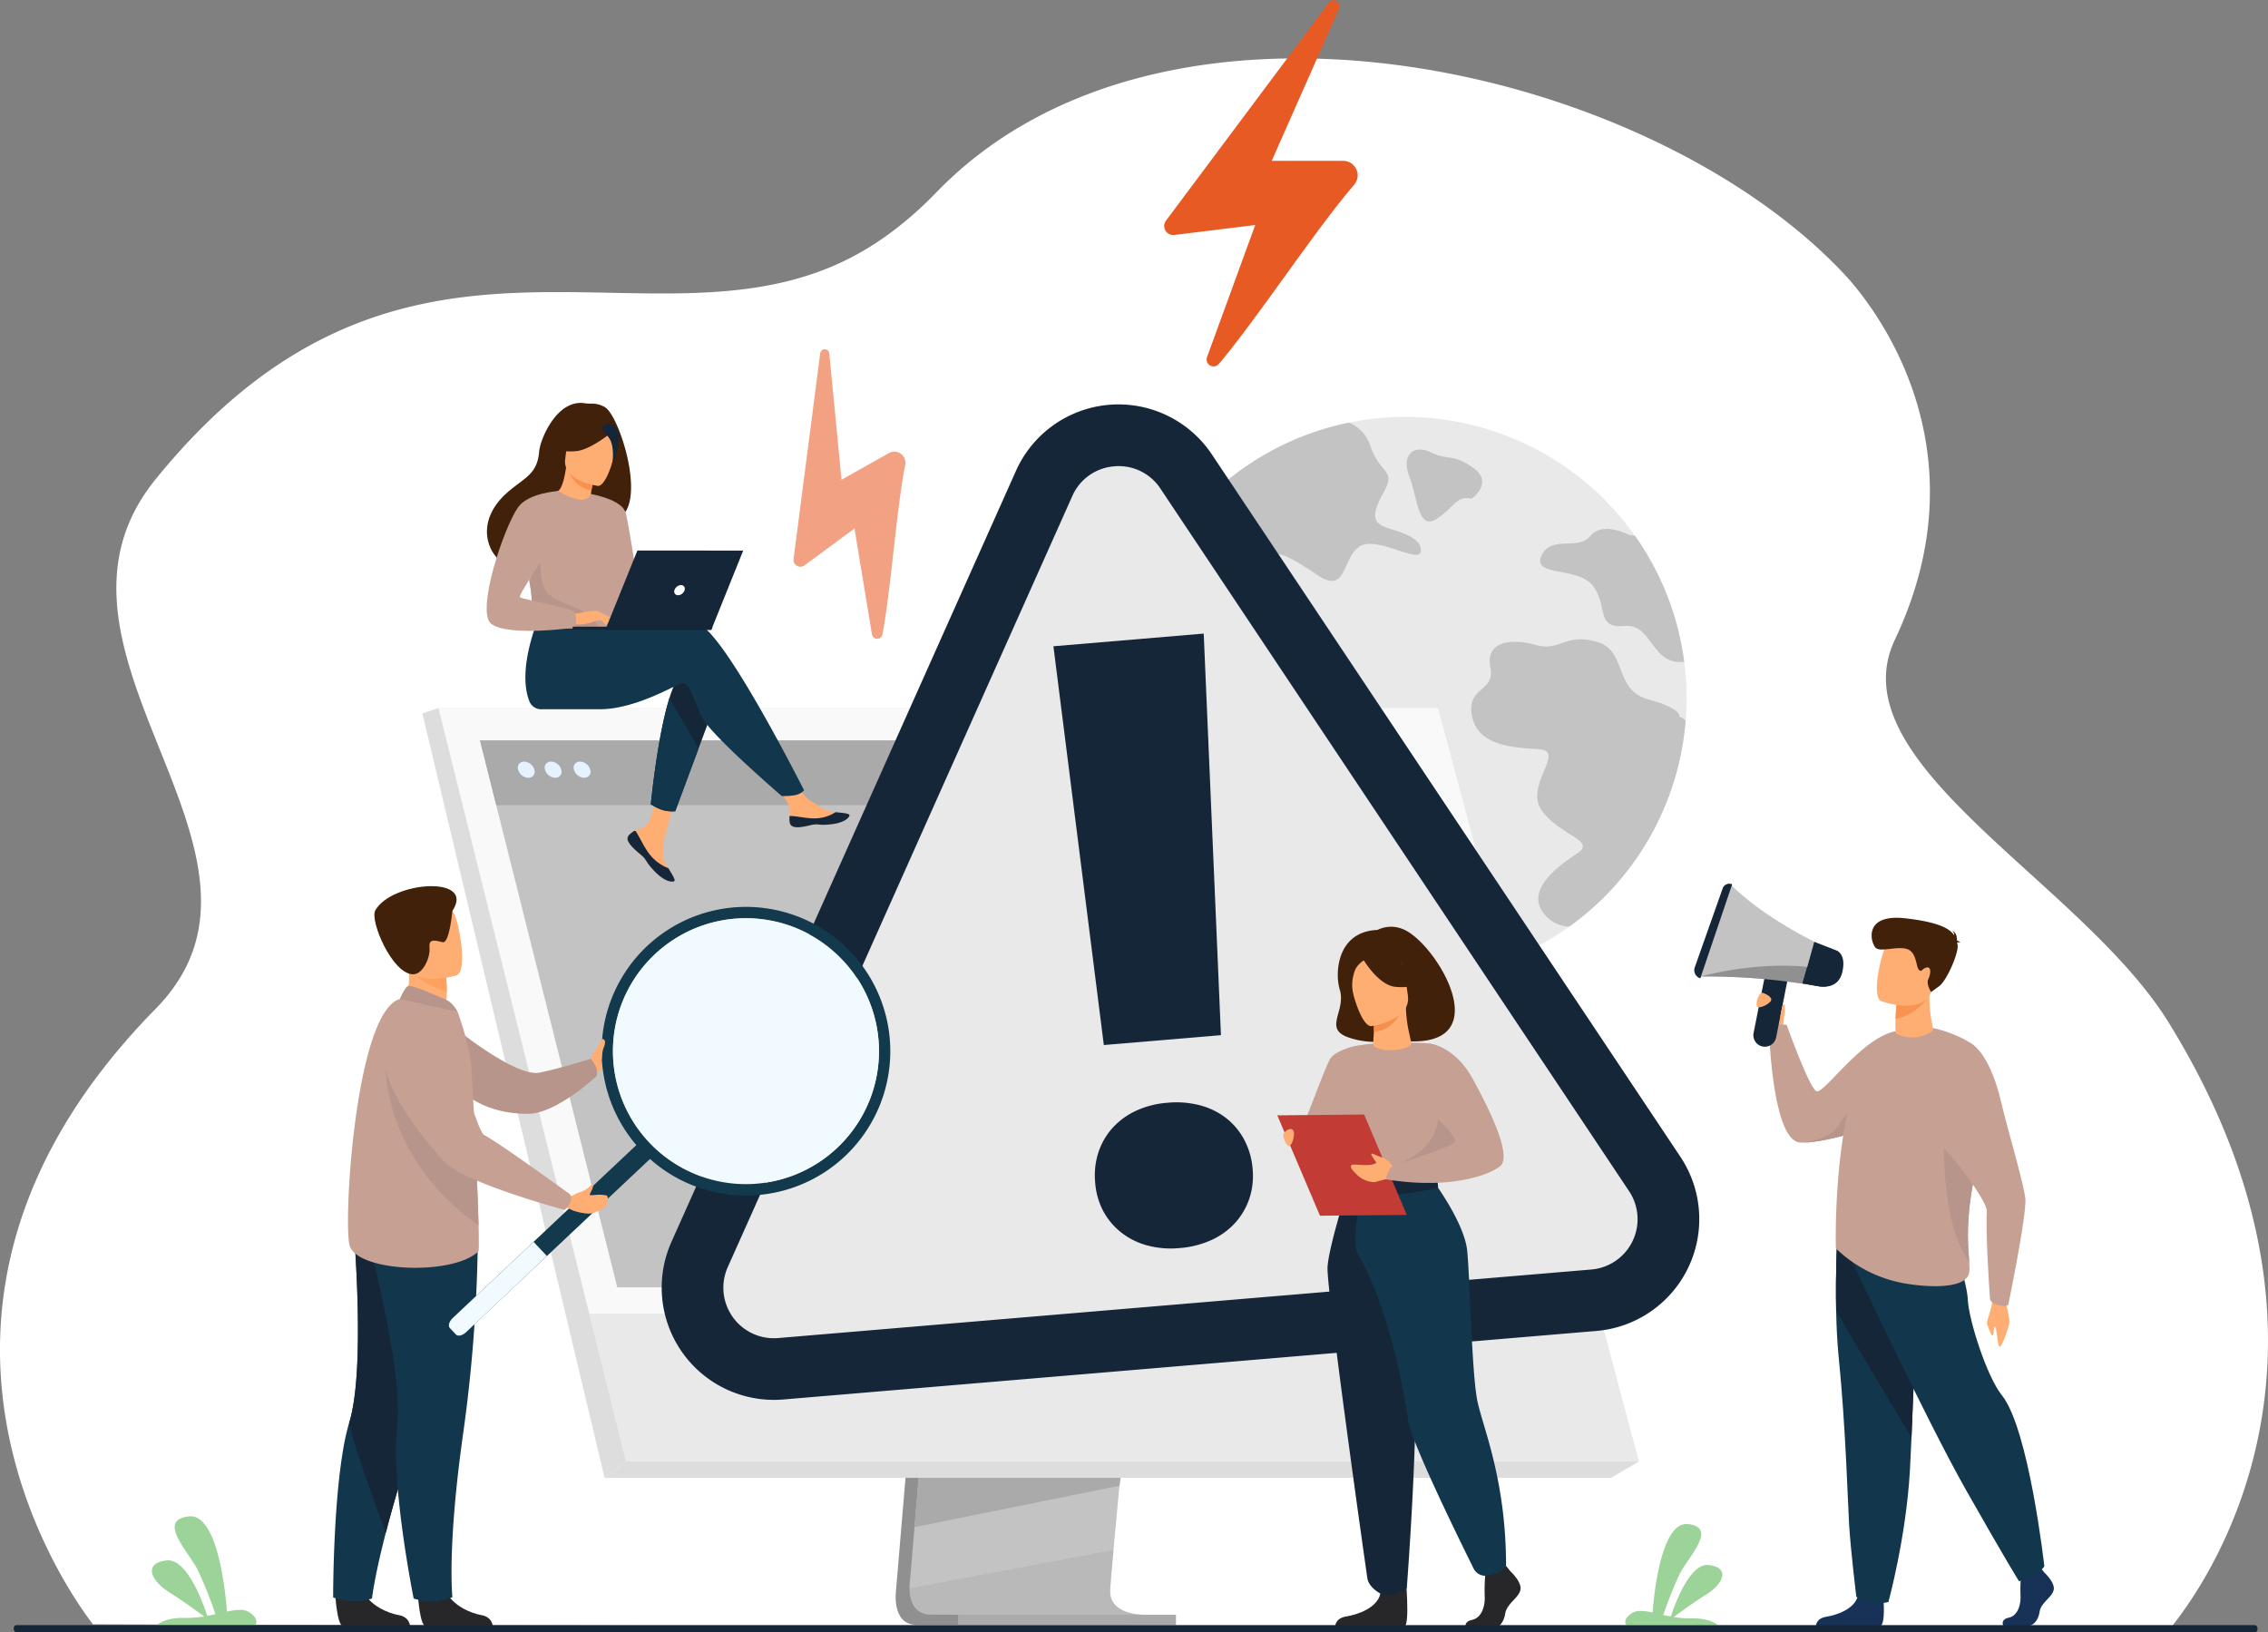 <svg xmlns="http://www.w3.org/2000/svg" viewBox="0 0 893.49 643.08"><rect x="0" y="0" width="893.49" height="643.08" fill="#808080" stroke="none"/><defs><style>.cls-1{fill:#fff;}.cls-2{fill:#e9e9e9;}.cls-3{fill:#c3c3c3;}.cls-4{fill:#9bd399;}.cls-5{fill:#ffae73;}.cls-6{fill:#c6a092;}.cls-7{fill:#173157;}.cls-8{fill:#12364c;}.cls-9{fill:#152638;}.cls-10{fill:#b7958a;}.cls-11{fill:#f99352;}.cls-12{fill:#42210b;}.cls-13{fill:#909090;}.cls-14{fill:#ddd;}.cls-15,.cls-16{fill:#aaa;}.cls-16{opacity:0.4;}.cls-17{fill:#f9f9f9;}.cls-18{fill:#e6f2ff;}.cls-19,.cls-20{fill:#e85a24;}.cls-20{opacity:0.57;}.cls-21{fill:#272729;}.cls-22{fill:#ffa05e;}.cls-23{fill:#12394c;}.cls-24{fill:#f0faff;}.cls-25{fill:#f9924f;}.cls-26{fill:#c23b35;}.cls-27{fill:#f48f4e;}</style></defs><g id="Layer_2" data-name="Layer 2"><g id="Layer_2-2" data-name="Layer 2"><path class="cls-1" d="M854.94,641.66c-56.36,0-818.34-1.64-818.34-1.74-.31-.73-96.73-118.9,24.68-242.45,60.16-61.22-55.24-140.53,0-208.63,94.63-116.64,188.26-51,266.26-83.76C341.32,99.29,355.15,90,369,75.67a153.74,153.74,0,0,1,25.48-21.15c1.4-.94,2.81-1.85,4.25-2.74a170.72,170.72,0,0,1,17-9.22q5.9-2.78,12-5.14h0a195.94,195.94,0,0,1,19.9-6.48,225.91,225.91,0,0,1,29.67-5.82q6.61-.86,13.34-1.36c87.16-6.55,185.24,30.3,235.85,84.17,10.19,10.84,56.53,67,20,144.11-23.07,48.7,73.55,95.22,107.88,150.83C941.66,544.27,855.73,639.82,854.94,641.66Z"/><path class="cls-2" d="M657.74,312.9a111.51,111.51,0,0,1-8.5,18.14,110.82,110.82,0,0,1-206.18-48.45,108.57,108.57,0,0,1,.14-16.91,110.7,110.7,0,0,1,6.29-28.48,111.94,111.94,0,0,1,10.42-21.3l.14-.22a111,111,0,0,1,63.16-47.17c2.7-.77,5.45-1.45,8.21-2a110.2,110.2,0,0,1,60.05,4.43c2.65,1,5.23,2,7.76,3.15a111.35,111.35,0,0,1,10.32,5.31,110.22,110.22,0,0,1,34.59,31.77h0a111.13,111.13,0,0,1,17.72,40.2q1,4.65,1.64,9.39a109.51,109.51,0,0,1,.58,23.13A111,111,0,0,1,657.74,312.9Z"/><path class="cls-3" d="M535.19,215.58c-6.55,5.07-4.82,18.64-16.15,11s-18.45-11.8-21.65-5.13,6.83,10.33,4.18,17.6-8,8-13.68,2.07-5.84-11.72-15-11.53S459.76,226,460.21,219.1a9.77,9.77,0,0,0-.3-3.2l.14-.22a111,111,0,0,1,63.16-47.17c2.7-.77,5.45-1.45,8.21-2a14.61,14.61,0,0,1,8.46,9.23c4,11.65,10.48,8.91,5,18.67s-3.24,12.15,2.77,13.94,12.94,4.31,12,9.07S541.73,210.51,535.19,215.58Z"/><path class="cls-3" d="M657.74,312.9a111.51,111.51,0,0,1-8.5,18.14,110.28,110.28,0,0,1-31,34,12.66,12.66,0,0,1-8.24-3.25c-11.1-9.92,3.61-20.45,11.35-25.57s-6.63-6.82-13.88-16.81,9.72-23.51-1.18-24.24-24.18-1.44-26.4-13.13,9.25-9.27,7.25-19.12,7.48-11.69,17.63-8.88,11.4-4.67,24-1.27,6.66,18.88,20.55,22.75,12.14,6.77,12.14,6.77a6.61,6.61,0,0,1,2.6,1.61A111,111,0,0,1,657.74,312.9Z"/><path class="cls-3" d="M663.5,260.75c-13.21,1.39-12.32-15.11-23.54-14.14s-6.47-7.05-12.07-15.36S603.4,227.44,607.24,219s14.38-1.83,19.32-7.87,15.39-.29,15.39-.29a7.93,7.93,0,0,1,2.19.28h0a111.13,111.13,0,0,1,17.72,40.2Q662.88,256,663.5,260.75Z"/><path class="cls-3" d="M579.75,196.5s9-6.35.54-12.25-9.46-2.56-16.45-6-11.89,1.17-8.67,9.3,3.35,21.52,10.57,17S573.74,195,579.75,196.5Z"/><path class="cls-4" d="M61.77,640.24h38.64c2.07-1.76-1.43-5.74-5.09-6a22.38,22.38,0,0,0-5.9.7c-.53-7.07-3.57-38.81-15-37.54-12.87,1.43,0,14,3.63,21.41a175.91,175.91,0,0,1,6.84,17.13c-1,.23-2.13.45-3.23.65-1.71-5.24-8.05-22.85-16.12-21.82-9.48,1.2-5.67,8.26,1,12.45,4.92,3.08,11,7.47,13.85,9.58a40.9,40.9,0,0,1-7.56.61C66.25,637.24,63,639.19,61.77,640.24Z"/><path class="cls-4" d="M676.72,640.24H640.83c-1.92-1.63,1.33-5.34,4.73-5.58a20.58,20.58,0,0,1,5.48.64c.49-6.56,3.31-36,13.94-34.86,12,1.33,0,13-3.38,19.89a165.61,165.61,0,0,0-6.35,15.91c1,.21,2,.41,3,.6,1.58-4.86,7.47-21.22,15-20.27,8.8,1.12,5.26,7.68-1,11.57-4.58,2.86-10.2,6.93-12.87,8.9a37.67,37.67,0,0,0,7,.56C672.56,637.45,675.56,639.27,676.72,640.24Z"/><path class="cls-5" d="M702.35,405s.86-8.5-3.59-8.21-5.62,2.33-5.12,4,4.82,7,4.82,7Z"/><path class="cls-6" d="M771.58,422s-4.92,5.78-15.49,12.45c-1,.63-2.05,1.27-3.16,1.91a115.31,115.31,0,0,1-14.49,7.13c-.61.26-1.33.53-2.14.82-6.34,2.29-18,5.54-25.23,5.83-.63,0-1.22,0-1.78,0C698.29,449.7,697,407,697,407s1.23-4.27,6.88-3.19c0,0,8.58,24.11,11.66,26.07,2.73,1.75,18.43-22.05,32-23.72C756.54,405,771.58,422,771.58,422Z"/><path class="cls-7" d="M742,630.2s.81,9.4-1.17,10.38l-25.43-.05s0-2.94,4.08-3.59,11.26-3,12.48-8.37S742,630.2,742,630.2Z"/><path class="cls-8" d="M723.36,516.45c.13,6.15.42,12.49,1,18.18,2.75,27,3.71,59.7,4.11,66,.68,10.93,2.84,28.39,2.84,28.39s4.29,4.07,12.63,2.13c0,0,6.92-25.16,8.47-51.64,0-.44.05-.87.07-1.31.18-3.5.36-7.5.56-11.82,1.27-28.92,2.65-71.88,2.65-71.88L723.78,487S723.05,501.13,723.36,516.45Z"/><path class="cls-9" d="M723.36,516.45c8.09,13.95,23.5,39.65,29.68,49.93,1.27-28.92,2.65-71.88,2.65-71.88L723.78,487S723.05,501.13,723.36,516.45Z"/><path class="cls-10" d="M736.3,444.31c-6.34,2.29-18,5.54-25.23,5.83,1.11-.21,9.16-1.8,12.13-5.4,3.2-3.86,8.58-14.35,12.86-10.07C738.08,436.69,737.49,440.67,736.3,444.31Z"/><path class="cls-5" d="M789.91,511.91s2,7.76,1.66,9.49-2.26,7.57-3.47,9-1.25-6.3-2.05-7.52-.37,2.89-1,3.23-1.72-3.12-2.19-4.34,1.71-5.48,1.91-8.54S789.91,511.91,789.91,511.91Z"/><path class="cls-7" d="M805.37,619.52s4.52,4.13,3.64,7.06-5,4.89-5.52,8.48-2.76,5.54-4.75,5.54h-9.47s-1.46-2.52,2.07-3.28,4.87-5,4.64-8.89a68.44,68.44,0,0,1,.34-9.13l7.5-1.74Z"/><path class="cls-8" d="M728.81,495.16s29.87,63.9,45.76,91.94S795.43,623,795.43,623s9.11-3.58,9.94-6c0,0-6.08-54.13-16.73-67.32-6-7.46-13.07-29.84-13.41-37.66s-7.3-26.5-7.3-26.5Z"/><path class="cls-6" d="M723.25,491.83a51.72,51.72,0,0,0,26.25,13.63c7.25,1.39,22,2.73,25.62-2.43.86-1.22.87-3,.68-5.81-.49-7.29-2.33-21.37,6-49.67a48.25,48.25,0,0,0,1.59-7.56c1.8-14.48,1.61-25.41-11-31.25-18.82-8.75-26.55-1.55-26.55-1.55s-10,4.68-14.58,18.31C722.11,452.77,723.25,491.83,723.25,491.83Z"/><path class="cls-5" d="M761.09,406.34a14,14,0,0,1-14.06.92c-.41-.21-.36-3-.26-5.78s.36-5.37.36-5.37l6.7-4.39,6.39-4.2C759.45,401.94,762.52,405.31,761.09,406.34Z"/><path class="cls-11" d="M759.09,393.48a20.55,20.55,0,0,1-12.32,8c.1-2.71.39-5.69.39-5.69l6.67-4.07Z"/><path class="cls-5" d="M741.13,394.42s16.2,6,19.81-3.94,8.12-15.92-2.07-20.21-13.59-1.19-15.61,1.85S737,392.59,741.13,394.42Z"/><path class="cls-12" d="M771,371.4c.19-.15.57-.22,1.36-.11a3.31,3.31,0,0,0-1.38-.7c0-1.11-.15-3.15-1.92-4a2.37,2.37,0,0,1,.8,1.91c-1.72-2.65-6-5.18-19.07-6.7-17.18-2-13.74,9.92-11.81,11.64s8.15-.72,12.16.4,3.63,7.18,4.85,8.26,1-.45,3-.93,1.61,2.66.67,4.57,1.11,5.08,1.11,5.08l3.15-2.28c3.15-2.29,7.95-13.66,7.26-16.43Z"/><path class="cls-10" d="M775.8,497.22c-.49-7.29-2.33-21.37,6-49.67a48.25,48.25,0,0,0,1.59-7.56h0c-6.15-2-17.35,2.48-17.35,2.48S763.36,479.88,775.8,497.22Z"/><path class="cls-6" d="M775.77,410.63s7.57,2.75,12.39,22.78c3.19,13.22,9.06,32.67,9.72,38.78s-6.71,41.89-6.71,41.89-1,.75-3.59.24a5.91,5.91,0,0,1-3.57-2.13s-1.76-23.85-1.31-35.1c.19-4.68-21.65-34.26-33.44-38.07C744.63,437.52,775.77,410.63,775.77,410.63Z"/><path class="cls-3" d="M670,384.71a251.41,251.41,0,0,1,47.09,4l2.63-6.64,2.89-7.28s-25.32-10.9-40.54-26.08Z"/><path class="cls-9" d="M682.4,348.38l-12.55,37.05h0a3.34,3.34,0,0,1-2.19-4.32l11-31.12a2.76,2.76,0,0,1,3.7-1.61Z"/><path class="cls-9" d="M694.38,412.29h0a4.55,4.55,0,0,0,5.33-3.55L704,387.12a4.54,4.54,0,0,0-3.55-5.33h0a4.55,4.55,0,0,0-5.33,3.55L690.83,407A4.55,4.55,0,0,0,694.38,412.29Z"/><path class="cls-13" d="M670,384.71a251.41,251.41,0,0,1,47.09,4l2.63-6.64C696,377.26,670,384.71,670,384.71Z"/><path class="cls-9" d="M710.1,387.4l6.83,1.2c-.1,0,6.35,1.26,8.46-4.46a4.57,4.57,0,0,0,.41-1.23c1.64-7.13-2.27-8.44-2.27-8.44l-8.79-3.42L712,380.93v0Z"/><path class="cls-9" d="M710.1,387.4l6.83,1.2c-.1,0,6.35,1.26,8.46-4.46-3.86-2.81-13.44-3.21-13.44-3.21v0Z"/><path class="cls-5" d="M695,391.35s3.34,1.33,2.73,2.8-4.87,3.5-5.54,2.34S692.86,390.11,695,391.35Z"/><path class="cls-5" d="M702.42,403.64a47.25,47.25,0,0,0,.67-5c0-1.57.22-2.85-.15-2.9s-.64.25-.79.75-.73,3.64-.73,3.64l.29,3Z"/><path class="cls-13" d="M371.94,401.41,353,626.49s-2,13.64,8.17,13.67c16.68,0,83.05,0,83.05,0s-12.56-2.85-12.41-9.24C432,623.39,454,399.28,454,399.28Z"/><path class="cls-3" d="M450.48,636.16c-3.28,0-67.54.12-83.79-.09-7.08-.09-8.32-6.3-8.38-10.31a19.63,19.63,0,0,1,.22-3.35l.49-5.85,1.25-14.91,1.11-13.18,1.43-16.93,1.2-14.28,13.45-159.94,82-2.13S450.22,489,443.68,557.26c-.73,7.6-1.42,14.9-2.06,21.71q-.31,3.25-.61,6.36c-.6,6.46-1.16,12.39-1.64,17.63-.25,2.76-.49,5.33-.7,7.68-.83,9.2-1.32,15.08-1.33,16.2a9.48,9.48,0,0,0,.16,1.82C438.85,635.84,449.25,636.16,450.48,636.16Z"/><polygon class="cls-2" points="172.78 278.93 218.89 464.14 225.2 489.51 246.68 575.77 645.66 575.77 566.5 278.93 172.78 278.93"/><polygon class="cls-14" points="172.78 278.93 166.39 281.06 238.18 582.22 246.68 575.77 172.78 278.93"/><polygon class="cls-14" points="238.18 582.22 634.71 582.22 645.66 575.77 246.68 575.77 238.18 582.22"/><rect class="cls-15" x="377.43" y="636.16" width="85.85" height="4.08" transform="translate(840.71 1276.4) rotate(180)"/><polygon class="cls-15" points="441.46 582.22 441.01 585.33 360.27 601.64 361.38 588.47 361.91 582.22 441.46 582.22"/><path class="cls-16" d="M450.48,636.16c-3.28,0-67.54.12-83.79-.09-7.08-.09-8.32-6.3-8.38-10.31l80.36-15.12c-.83,9.2-1.32,15.08-1.33,16.2a9.48,9.48,0,0,0,.16,1.82C438.85,635.84,449.25,636.16,450.48,636.16Z"/><polygon class="cls-17" points="172.78 278.93 566.5 278.93 630.38 517.5 232.17 517.5 172.78 278.93"/><polygon class="cls-3" points="611.81 507.16 243.17 507.16 230 454.68 224.9 434.38 222.82 426.1 209.28 372.16 208.58 369.36 201.42 340.85 198.22 328.1 195.49 317.21 189.09 291.71 552.42 291.71 559.45 317.21 562.45 328.1 565.96 340.85 589.13 424.88 589.13 424.88 591.09 432 592.01 435.31 608 493.32 611.81 507.16"/><polygon class="cls-15" points="559.45 317.22 195.49 317.22 189.09 291.71 552.42 291.71 559.45 317.22"/><path class="cls-18" d="M204.12,303.24a2.41,2.41,0,0,1,2.39-3.19,4.36,4.36,0,0,1,4,3.19,2.41,2.41,0,0,1-2.4,3.18A4.35,4.35,0,0,1,204.12,303.24Z"/><path class="cls-18" d="M214.71,303.24a2.41,2.41,0,0,1,2.4-3.19,4.34,4.34,0,0,1,4,3.19,2.4,2.4,0,0,1-2.39,3.18A4.36,4.36,0,0,1,214.71,303.24Z"/><path class="cls-18" d="M226.12,303.24a2.41,2.41,0,0,1,2.4-3.19,4.34,4.34,0,0,1,4,3.19,2.4,2.4,0,0,1-2.39,3.18A4.35,4.35,0,0,1,226.12,303.24Z"/><path class="cls-19" d="M480.14,143.41C495,125.92,518,90.78,533.49,72.78a5.71,5.71,0,0,0-4.35-9.42H501l26.55-60a2.35,2.35,0,0,0-4-2.37l-64.2,85.93a3.55,3.55,0,0,0,3.28,5.65l31.87-3.92-19,52.08A2.73,2.73,0,0,0,480.14,143.41Z"/><path class="cls-20" d="M347.62,250c3.35-17.19,5.46-49.13,9-66.87a4.35,4.35,0,0,0-6.41-4.63L331.52,189l-4.82-49.81a1.8,1.8,0,0,0-3.57-.05l-10.5,81.08a2.71,2.71,0,0,0,4.3,2.53l19.7-14.53,6.88,41.68A2.09,2.09,0,0,0,347.62,250Z"/><path class="cls-2" d="M627.92,512.24l-320.33,27a32.06,32.06,0,0,1-32-45L411.34,190.47c10.29-23,41.94-25.7,56-4.71L651.9,462.49A32.07,32.07,0,0,1,627.92,512.24Z"/><path class="cls-9" d="M628.94,524.35l-320.33,27a44.22,44.22,0,0,1-44.08-62.11L400.24,185.51A44.22,44.22,0,0,1,477.4,179L662,455.74a44.22,44.22,0,0,1-33.07,68.61Zm-190-340.63a19.66,19.66,0,0,0-16.5,11.71L286.73,499.15a19.9,19.9,0,0,0,19.84,28l320.33-27a19.9,19.9,0,0,0,14.88-30.88L457.17,192.51A19.65,19.65,0,0,0,438.94,183.72Z"/><path class="cls-9" d="M431.44,465.77a29.24,29.24,0,0,1,1.24-11.63,26.92,26.92,0,0,1,5.48-9.63,28.78,28.78,0,0,1,9.21-6.82,35.75,35.75,0,0,1,12.6-3.24A36.73,36.73,0,0,1,473,435.52a28.77,28.77,0,0,1,10.31,5.18,26.87,26.87,0,0,1,7,8.58,29.51,29.51,0,0,1,3.17,11.26,28.68,28.68,0,0,1-1.25,11.54,27.28,27.28,0,0,1-5.49,9.53,28.65,28.65,0,0,1-9.3,6.83,36.72,36.72,0,0,1-12.7,3.25,35.87,35.87,0,0,1-13-1.09,28.56,28.56,0,0,1-10.21-5.18,27,27,0,0,1-7-8.48A28.59,28.59,0,0,1,431.44,465.77ZM481,407.82l-46.14,3.89L415,254.61l59.21-5Z"/><path class="cls-5" d="M232.53,417.46s1-2.26,1.65-3.33,3.43-4.21,3.9-3.5,2.37,5.49,1.36,6.83.07,3.66-4.93,5.07Z"/><path class="cls-10" d="M177,403.19s25.59,21.36,35.57,19.39c7.8-1.55,20.14-5.46,20.14-5.46s3.25,3.09,2.33,6.81c0,0-15.71,14.78-26.91,14.88-17.5.15-25.76-8.67-25.76-8.67Z"/><path class="cls-21" d="M132.09,628.51s.74,12,3.06,12.16c.31,0,11.76,0,11.76,0l14.62-.08s-.1-3.52-4.37-4.27-11.43-3.75-14-9.39C140.42,621,132.09,628.51,132.09,628.51Z"/><path class="cls-8" d="M131.25,629.35a30.55,30.55,0,0,0,7.91,1.48,29.2,29.2,0,0,0,7.39-1.05s.83-8.09,5.44-25.92c2.41-9.34,5.86-21.36,10.76-36.28,13.56-41.26,17.68-65.4,18.06-67.68l0-.18-.05,0-41.68-18.31s5.15,56.87-1.42,78.69a92.94,92.94,0,0,0-2.39,10.46C131.15,594.25,131.25,629.35,131.25,629.35Z"/><path class="cls-9" d="M152,603.86c2.41-9.34,5.86-21.36,10.76-36.28,13.56-41.26,17.68-65.4,18.06-67.68a1.36,1.36,0,0,0,0-.2l-41.68-18.31s5.15,56.87-1.42,78.69C136.77,563.13,152,603.86,152,603.86Z"/><path class="cls-21" d="M164.65,628.51s.74,12,3.06,12.16c.31,0,11.76,0,11.76,0l14.62-.08s-.1-3.52-4.37-4.27-11.43-3.75-14-9.39C173,621,164.65,628.51,164.65,628.51Z"/><path class="cls-8" d="M188.28,482.73a594,594,0,0,1-5.83,82.09c-6.38,45.25-4.22,64.45-4.22,64.45a43.09,43.09,0,0,1-6.14,1.56,27.83,27.83,0,0,1-9.12-1.05s-9.13-45.26-6.51-67.91-12.5-77.7-12.5-77.7Z"/><path class="cls-5" d="M158.72,396.51l8.14,5.33,7.41-2.09c1.36-1.94,1.72-5.66,1.74-8.89a55.53,55.53,0,0,0-.29-5.92l-11-4.84-4.1-1.81c0,.07.32,3.37.36,3.85A28,28,0,0,1,158.72,396.51Z"/><path class="cls-6" d="M188.47,493c-10.13,9.78-48.46,8.13-50.82-2.64s2.57-91.72,19.88-96.8c3.59-1.06,22.78,5.14,22.78,5.14a122.23,122.23,0,0,1,5,17.91c.38,2,1.5,22.64,2.34,42,.39,9.05.72,17.81.89,24.23C188.68,488.82,188.69,492.76,188.47,493Z"/><path class="cls-22" d="M161.82,382.29c2.23,3.76,10.05,7.06,14.19,8.57a55.53,55.53,0,0,0-.29-5.92l-11-4.84C162.31,380.07,160.83,380.61,161.82,382.29Z"/><path class="cls-5" d="M179.86,384.27s-17.69,5.52-21-5.55-7.75-17.81,3.41-21.8,14.6-.42,16.59,3S184.37,382.55,179.86,384.27Z"/><path class="cls-12" d="M178.21,358.87s-1.13,12.88-3.79,12.32-5.6-1.76-5.21,2.13-2.59,10.53-6.43,10.52c-8.24,0-17.19-21.17-14.93-25.18C154.35,347.09,187.61,344.76,178.21,358.87Z"/><path class="cls-10" d="M175.61,393.82c-.23-.1-13.17-5.9-14.69-5.41s-3.4,5.13-3.4,5.13l22.79,5.15S178.52,395,175.61,393.82Z"/><path class="cls-23" d="M256.17,456.5l-72.54,68.3c-1.42,1.34-3.22,1.76-4,.94l-2.44-2.6c-.77-.81-.24-2.58,1.18-3.92l72.54-68.29c1.42-1.34,3.21-1.77,4-.95l2.45,2.6C258.12,453.4,257.59,455.16,256.17,456.5Z"/><path class="cls-24" d="M215.46,494.83l-31.83,30c-1.42,1.34-3.22,1.76-4,.94l-2.44-2.6c-.77-.81-.24-2.58,1.18-3.92l31.83-30Z"/><path class="cls-23" d="M239.49,430.72a56.86,56.86,0,1,0,94.24-57.14c-.29-.29-.59-.58-.9-.86a56.86,56.86,0,0,0-93.34,58Zm16.25-52.48a52.37,52.37,0,1,1,2.26,74A52.31,52.31,0,0,1,255.74,378.24Z"/><path class="cls-24" d="M332,450a52.38,52.38,0,1,1-2.26-74A52.19,52.19,0,0,1,332,450Z"/><path class="cls-10" d="M188.53,482.81c-40-28.48-36.65-66.49-36.65-66.49,14.61,8.24,29.1,26.46,35.76,42.26C188,467.63,188.36,476.39,188.53,482.81Z"/><path class="cls-5" d="M228,469.84a11,11,0,0,0,5.11-3.15s1.2.08-.2,2.64c-.12.22-.38.77-.57,1.16a.24.24,0,0,0,.21.35c1.62.13,3.26-.52,6.39.14.43.09.56,1.12.54,1.56a4,4,0,0,1-.84,2.73c-.5.67-1.91,1.39-5.05,2.65-1.19.48-4.61.12-7.81-1l-2.56-1.19L224,471l.64.13C225.64,471.35,226.91,470.1,228,469.84Z"/><path class="cls-6" d="M164.28,398.69s-35.91,6.84,10.57,58.84c7.43,8.32,47.59,19.15,47.59,19.15s4.08-3.47,2-6.27c0,0-27.65-20.08-33.73-23.28-2.74-1.43-10.62-32.05-15.09-39.42A20.1,20.1,0,0,0,164.28,398.69Z"/><path class="cls-5" d="M233.5,418.09a18.57,18.57,0,0,0,1.4-3.43,18.93,18.93,0,0,1,2.32-5.25c.25-.24,1.05.07,1.15,1.12a6.26,6.26,0,0,1-.58,2.27c-.64,1.61-.54,3.79-.76,4.51C236.47,419.12,233.5,418.09,233.5,418.09Z"/><path class="cls-5" d="M247.79,329a2.15,2.15,0,0,0-.38,2.32h0c.56,1.55,2.41,3.27,4.55,5l.73.61.16.15.13.11c2,1.85,1.25,2.27,4.84,6,4.09,4.27,6.91,4.34,7.72,4s-.7-2.6-2.23-5.14c-.08-.12-.15-.24-.22-.37-.21-.34-.41-.68-.61-1-1.79-3.06-1.33-4.49-.9-9,.34-3.7,5.76-20.66,5.76-20.66l-7.85-1.36s-2.37,13.51-5,15.59c-1.39,1.11-2.95,1.12-4.29,1.94l-.28.18A10.16,10.16,0,0,0,247.79,329Z"/><path class="cls-9" d="M247.79,329a2.15,2.15,0,0,0-.38,2.32h0c.68,1.54,2.48,3.26,4.56,5,.27.22.51.43.72.62l.16.15.13.11c2,1.85,1.25,2.27,4.84,6,4.09,4.27,6.91,4.34,7.72,4s-.7-2.6-2.23-5.14a17.45,17.45,0,0,1-7.3-5.38c-2.38-3-4-6.9-5.61-9.28l-.46-.08A10.16,10.16,0,0,0,247.79,329Z"/><path class="cls-5" d="M311.1,324.1c.48,2.43,3.94,2,7.8,1.08s2.94.18,8.43-.43,7.16-2.65,7.33-3.47-2.57-1-5.48-1.31l-1.1-.14c-3.29-.41-5.69-2.53-8.68-4.27-2.82-1.66-7-8.38-7-8.38l-7.53.6s3.95,6,5.47,8.61a9.12,9.12,0,0,1,.74,5.13A9.69,9.69,0,0,0,311.1,324.1Z"/><path class="cls-9" d="M318.9,325.18c3.86-.94,2.94.18,8.43-.43s7.16-2.65,7.33-3.47-2.57-1-5.48-1.31l0,0a15.44,15.44,0,0,1-7.87,2.44c-3.73.09-7.67-1-10.25-.94a9.69,9.69,0,0,0,.06,2.58C311.58,326.53,315,326.12,318.9,325.18Z"/><path class="cls-9" d="M282.25,275.93l-7.05,18.94L266,319.61a14.9,14.9,0,0,1-4.89-.45,20.82,20.82,0,0,1-4.72-2.3s2.56-26.56,7.33-41.81c1.22-3.91,2.59-7.08,4.1-8.86C275.21,257.47,282.25,275.93,282.25,275.93Z"/><path class="cls-8" d="M275.1,245.83c-4-1.29-14.47,0-25.81,2a7.71,7.71,0,0,1-7.95-3.6h0L212.8,242s-9.43,20.88-4.28,34.2a5,5,0,0,0,5,3.22h0l22.77,0c14.2,0,30-9.75,32.1-10.16,3.36-.67,4.7,6,8.05,13.09S308,313.63,308,313.63s4.34.05,6.13-.62a6.06,6.06,0,0,0,2.63-1.66S285.5,249.19,275.1,245.83Z"/><path class="cls-12" d="M238.34,160.43a10.12,10.12,0,0,0-5.45-1.42,15.6,15.6,0,0,1-2.64-.16c-10.89-1.6-17.46,14.22-17.84,19-.71,8.78-5.36,10.12-11.9,15.62-13.11,11-9.27,23.83-2.1,28.59,4.3,2.86,11.88,0,11.88,0S231,210.54,241.19,205C256.43,202.79,244.46,164.08,238.34,160.43Z"/><path class="cls-5" d="M232.67,200.18c.05,0-5,1.75-8.38.26-3.17-1.41-5.57-6.63-5.53-6.63,1.45-.07,3-1.33,4.26-9.62l.61.22L234,188.14s-.75,3.32-1.24,6.47C232.33,197.27,232.11,199.81,232.67,200.18Z"/><path class="cls-25" d="M234,188.14s-.41,1.79-1,5.13a11.69,11.69,0,0,1-9.32-8.86Z"/><path class="cls-5" d="M235.51,191.43s-14.15-1.9-12.83-10.69.39-15,9.48-14.12,10.33,4.46,10.6,7.51S239.22,191.7,235.51,191.43Z"/><path class="cls-12" d="M242.25,169.31s-9.06,7.8-15.22,8.42-8.49-1.35-8.49-1.35a24.07,24.07,0,0,0,5.82-7.87,4.32,4.32,0,0,1,3.57-2.56C232.33,165.58,240.67,165.41,242.25,169.31Z"/><path class="cls-9" d="M236.59,168.61s3,2.93,4,5.1,1.2,7.11.46,9.1c0,0,4.73-9.17,2.05-13.63C240.25,164.45,236.59,168.61,236.59,168.61Z"/><path class="cls-6" d="M244.58,221c-.44,28.64-.13,22.66-3.26,25.37-.76.66-2.88,1.05-5.67,1.23-8.78.58-24.22-.87-24.81-2.5-2-5.61-.59-7.36-2.27-16-.18-.92-.4-1.91-.65-3-1.41-5.91-2.78-7.92,2.22-17.4,4.54-8.59,9.25-15.56,9.67-15.31,12,7.1,12.92,1.14,12.92,1.14S244.79,207.06,244.58,221Z"/><path class="cls-8" d="M275.2,294.87,266,319.61a14.9,14.9,0,0,1-4.89-.45,20.82,20.82,0,0,1-4.72-2.3s2.56-26.56,7.33-41.81Z"/><path class="cls-6" d="M232.73,194.61S245,196.7,246.48,202s6.19,37.46,6.19,37.46-3.47,3.39-6.36.5-9.08-30.09-9.08-30.09Z"/><path class="cls-10" d="M235.65,247.62c-8.78.58-24.22-.87-24.81-2.5-2-5.61-.59-7.36-2.27-16l4.23-11.93S212.1,230.52,216,234s16,6.75,17.94,9.67A10.7,10.7,0,0,1,235.65,247.62Z"/><path class="cls-5" d="M225.59,242s8.66-1.93,10.06-1.16,4.81,3.57,5.24,4.55-3.11-.74-4.26-1c-.75-.2-2.71.48-3.68.8-4.09,1.36-6.6.66-6.6.66Z"/><path class="cls-6" d="M219.8,193.47s-11.63.71-15.66,6.33c-5.67,7.9-16.92,41.59-10.48,46.09,7.25,5.06,33,1.33,33,1.33s.86-4-.34-5.95-20.58-5.07-21.47-6,11.19-17.45,11.19-20.13S219.8,193.47,219.8,193.47Z"/><path class="cls-5" d="M236.07,243.28a16.52,16.52,0,0,0,2.41,2.63,1.77,1.77,0,0,0,1,.21l-1.23-2.21Z"/><path class="cls-5" d="M235.65,240.87l5.28,2.57a1,1,0,0,1-.88.34,12.61,12.61,0,0,1-2.29-.63Z"/><polygon class="cls-9" points="280.71 246.91 225.59 246.89 225.59 248.11 280.22 248.13 280.71 246.91"/><polygon class="cls-9" points="238.48 248.12 280.22 248.13 292.79 216.91 251.11 216.89 238.48 248.12"/><path class="cls-1" d="M269.69,232.51a1.45,1.45,0,0,0-1.42-2,2.85,2.85,0,0,0-2.56,2,1.45,1.45,0,0,0,1.42,2A2.85,2.85,0,0,0,269.69,232.51Z"/><path class="cls-12" d="M552.2,365.87a12,12,0,0,0-9.52.49c-16.19.67-16.79,17.26-14.89,23.44,2.67,8.67-6.77,15.51,3.7,19,12.16,4.07,22.36-.76,21.66,1.33C591.59,413.19,565,370.12,552.2,365.87Z"/><path class="cls-6" d="M535.41,446.59a42.45,42.45,0,0,1-4.33,6.55c-3.37,4.21-21-5.79-19.5-6.55s10.39-26.31,12.51-29.53,9.31-4.87,9.31-4.87Z"/><path class="cls-21" d="M595,619s4.87,4.45,3.92,7.61-5.34,5.26-5.94,9.12-3,6-5.11,6h-10.2s-1.57-2.72,2.23-3.54,5.24-5.35,5-9.56a73.47,73.47,0,0,1,.36-9.83l8.08-1.88Z"/><path class="cls-21" d="M553.74,620.85s1.75,18.84-.38,19.89L526,640.68s0-3.16,4.4-3.86,12.12-3.28,13.42-9S553.74,620.85,553.74,620.85Z"/><path class="cls-6" d="M574.8,433.89a108.43,108.43,0,0,1,0,12.65c-.27,4.58-4.9,10.7-5.56,12.22-1.64,3.8-3.5,4.42-3.5,4.42l-14.37,3.52-5.06,1.24-15.94-4.76s-7.26-20.26-4.34-31.67a87.33,87.33,0,0,1,7.37-19.32s10.83-2.44,29.94-1.08Z"/><path class="cls-10" d="M576.17,446.7c-.27,4.58-6.27,10.54-6.93,12.06-1.64,3.8-3.5,4.42-3.5,4.42l-14.37,3.52-2.6-7.44s21-5.51,17.62-24.95Z"/><path class="cls-9" d="M531.39,466.25s-7.9,24.57-8.4,32.94S538.08,618,538.7,621.86c.59,3.63,5.1,5.95,5.1,5.95a6.87,6.87,0,0,0,5,.39c4.11-1.16,5.41-2.55,5.41-2.55s6.14-78.78,2.34-106.92a446.66,446.66,0,0,1-3.85-52.48Z"/><path class="cls-8" d="M564.83,465.52s12,16.16,13.16,27.08,1.76,49.27,4.15,59.92,11.18,31.13,11.18,64.33a6.64,6.64,0,0,1-3.73,2.92,32.25,32.25,0,0,1-3.29.91,5.17,5.17,0,0,1-5.77-2.74c-5.94-12-24.86-50.53-25.83-58.54C554,553.74,548,516.24,535,494.23c-3.13-5.28,1.92-26.29,1.92-26.29Z"/><path class="cls-9" d="M530.13,462.46s3.17,2.51,9.46,2.64c7.52.15,26.15-1.92,26.15-1.92a15.23,15.23,0,0,1,.79,4.75s-22.75,5.74-35.94.84A8.31,8.31,0,0,1,530.13,462.46Z"/><path class="cls-1" d="M537.79,471.57a3.91,3.91,0,1,1,3.43-3.88A3.67,3.67,0,0,1,537.79,471.57Zm0-6.62a2.79,2.79,0,1,0,2.29,2.74A2.55,2.55,0,0,0,537.79,465Z"/><polygon class="cls-26" points="554.22 478.64 520.02 478.96 503.2 439.41 537.4 439.09 554.22 478.64"/><path class="cls-5" d="M549.75,460.77l-2.51-3.08a8.64,8.64,0,0,0-2.92-1.77c-1.23-.26-3.83-1.76-4.09-1.34s2,3.44,2,3.44h.12c-2.59,2-9.1.23-9.91,1-1,1,1.34,3,2.59,4.2s4.8,3.11,7.57,2.25c2-.63,5.21-1.27,5.21-1.27Z"/><path class="cls-5" d="M505.77,446.37s2.15-2.45,3.52-1.27-.36,6.93-1.66,6.35S505,447.08,505.77,446.37Z"/><path class="cls-6" d="M563.34,411.11s9.79,1.08,16.81,13.84c5.54,10.07,15,28.62,11.44,33.87C590,461.12,575,469.31,546,464.63c0,0,.46-3.67,2.8-5.37,0,0,24.41-7.83,24.37-9.39-.08-2.95-3.3-5.5-16.93-19.14C552.5,427,563.34,411.11,563.34,411.11Z"/><path class="cls-5" d="M555.8,411.62c.34-.45-.09-1.89-.63-4.56a49.69,49.69,0,0,1-1.3-10.41l-.72.13-12.13,2s.27,3.24.28,6.3v.07c0,2.66-.71,6.67.18,7.19C546.08,415.08,554.51,413.36,555.8,411.62Z"/><path class="cls-27" d="M541,398.82s.24,4.57.25,7.63c6.79-.17,10.41-6.76,11.88-9.67Z"/><path class="cls-5" d="M540.28,404.27s15.91-2.26,14.35-12.15-.57-16.83-10.79-15.8-11.59,5.11-11.87,8.54S536.11,404.61,540.28,404.27Z"/><path class="cls-12" d="M536.58,377.23s6.19,10.9,13.13,11.55,9.54-1.59,9.54-1.59a19.13,19.13,0,0,1-8-10.17S539,371.19,536.58,377.23Z"/><path class="cls-12" d="M537.8,378s-3,1.71-4,4.27a16.21,16.21,0,0,0-.7,9.42s-4.52-7.36-1.56-12.4C534.71,373.94,537.8,378,537.8,378Z"/><rect class="cls-9" x="5.42" y="640.24" width="883.93" height="2.84" rx="1.1"/></g></g></svg>